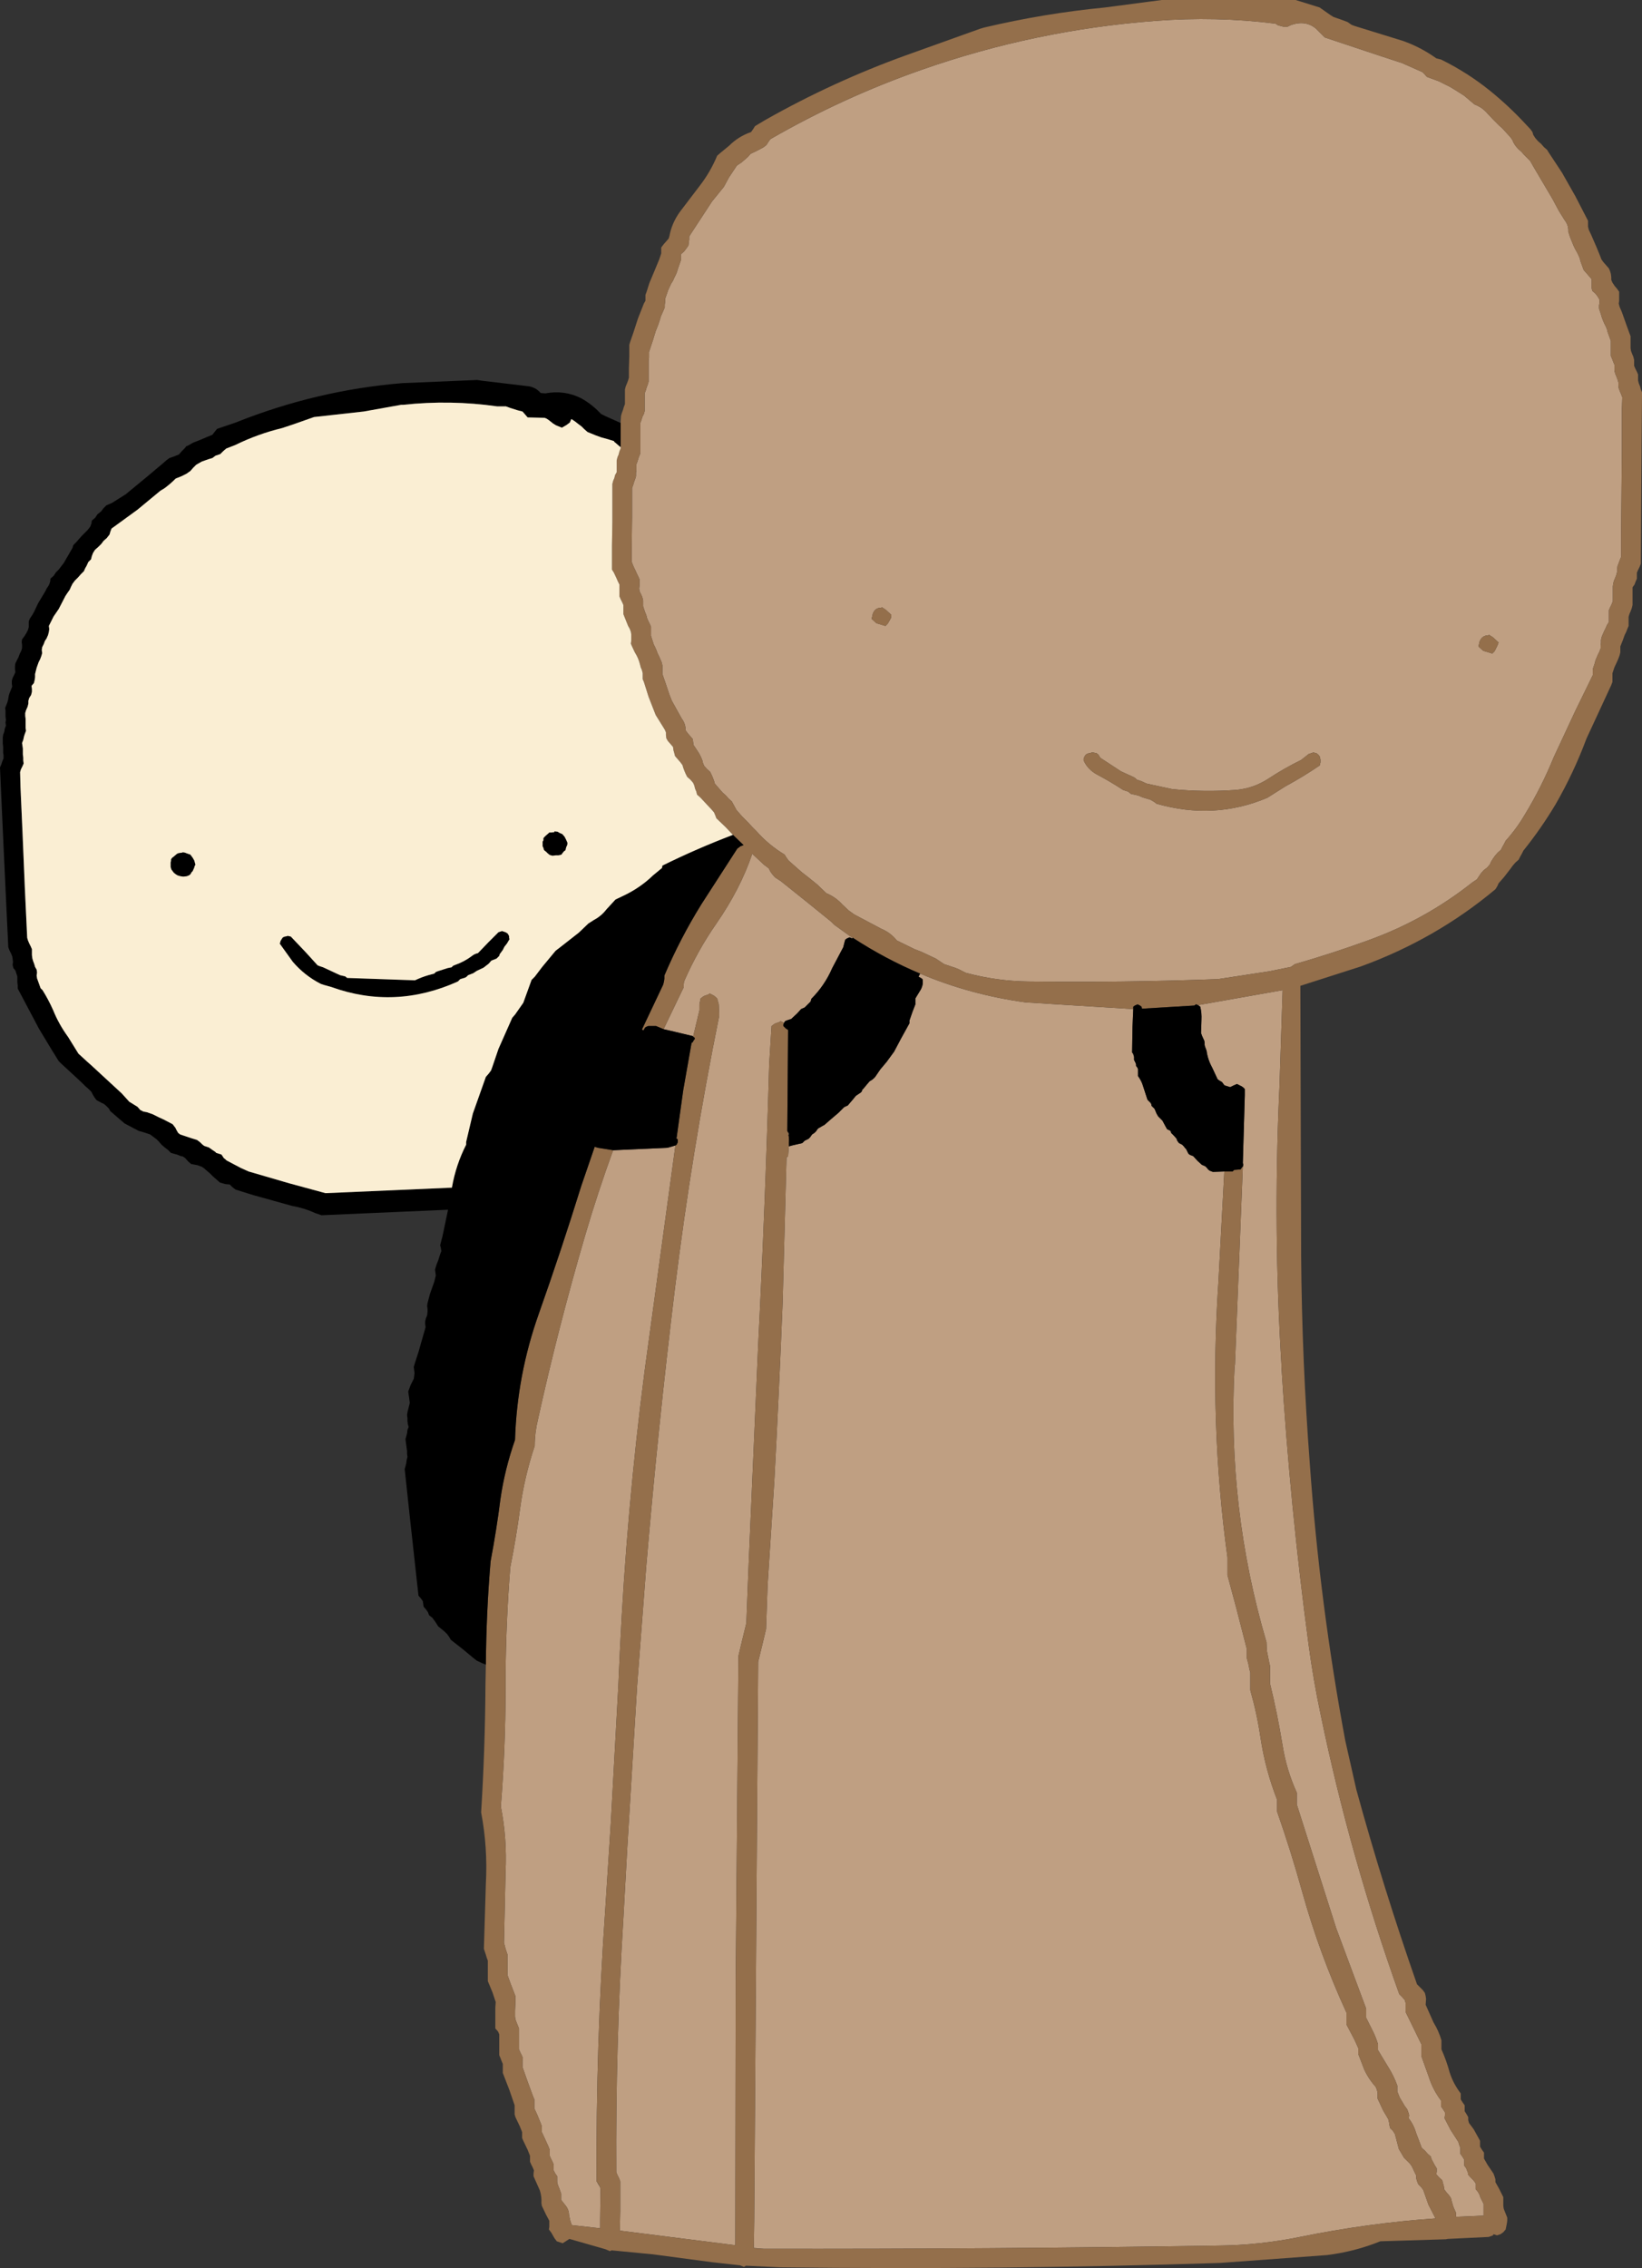 <?xml version="1.0" encoding="UTF-8" standalone="no"?>
<svg xmlns:xlink="http://www.w3.org/1999/xlink" height="287.7px" width="208.35px" xmlns="http://www.w3.org/2000/svg">
  <rect width="100%" height="100%" fill="#333333" stroke="none"/>
  <g transform="matrix(1.0, 0.0, 0.0, 1.0, 278.0, 70.7)">
    <path d="M-85.95 -52.6 L-85.7 -52.2 -85.35 -51.8 -84.95 -51.45 -84.6 -51.05 -83.85 -50.3 -83.45 -49.6 -81.0 -45.45 -80.2 -43.95 -79.45 -42.75 Q-78.95 -42.1 -79.0 -41.3 L-78.75 -40.55 -78.3 -39.45 -78.1 -39.05 -77.9 -38.7 -77.7 -38.3 -77.55 -37.95 -77.45 -37.55 -77.05 -36.45 -76.7 -36.05 -76.35 -35.65 -76.05 -35.3 -76.05 -34.95 -76.05 -34.55 -76.05 -34.2 -75.95 -33.8 -75.55 -33.45 -75.25 -33.05 -75.05 -32.7 -75.05 -32.3 -75.1 -31.95 -75.1 -31.55 -74.85 -30.8 -74.75 -30.45 -74.6 -30.05 -74.45 -29.7 -74.25 -29.3 -74.1 -28.95 -74.0 -28.55 -73.6 -27.45 -73.6 -27.05 -73.6 -26.7 -73.6 -26.3 -73.6 -25.95 -73.6 -25.55 -73.45 -25.2 -73.3 -24.8 -73.15 -24.45 -73.15 -24.05 -73.15 -23.7 -73.05 -23.3 -72.9 -22.95 -72.75 -22.55 -72.65 -22.2 -72.65 -21.8 -72.6 -21.45 -72.45 -21.05 -72.3 -20.7 -72.15 -20.3 -72.2 -18.8 -72.2 -13.95 -72.25 -8.3 -72.3 -2.7 -72.3 -0.05 -72.45 0.3 -72.6 0.7 -72.75 1.1 -72.8 1.45 -72.8 1.8 -72.9 2.2 -73.05 2.6 -73.2 2.95 -73.3 3.3 -73.35 3.7 -73.35 4.05 -73.35 4.45 -73.35 4.8 -73.35 5.2 -73.35 5.55 -73.5 5.95 -73.7 6.35 -73.85 6.7 -73.85 7.05 -73.85 7.45 -73.85 7.8 -73.85 8.2 -74.1 8.6 -74.25 8.95 -74.45 9.35 -74.6 9.7 -74.75 10.05 -74.85 10.45 -74.85 10.8 -74.9 11.2 -74.9 11.55 -75.05 11.95 -75.25 12.35 -75.4 12.7 -75.55 13.05 -75.65 13.45 -75.9 14.2 -75.9 14.55 -75.9 14.95 -78.1 19.45 -80.85 25.35 Q-82.4 29.15 -84.5 32.6 -85.55 34.4 -86.95 35.95 L-87.15 36.35 -87.35 36.7 -87.55 37.1 -87.95 37.45 -88.3 37.85 -88.55 38.2 -88.8 38.6 -88.95 38.95 -89.3 39.35 -89.75 39.7 -90.1 40.1 -90.3 40.4 -90.6 40.85 -91.2 41.25 Q-97.2 46.0 -104.45 48.6 -109.0 50.25 -113.7 51.6 L-114.2 51.95 -116.9 52.5 -123.45 53.5 Q-135.5 53.95 -147.55 53.8 -151.55 53.75 -155.45 52.7 L-155.95 52.45 Q-156.3 52.25 -156.7 52.1 L-158.2 51.6 -159.25 50.9 -161.05 50.05 -161.95 49.7 -164.2 48.6 Q-165.0 47.6 -166.2 47.1 L-169.6 45.3 -170.3 44.8 -171.1 44.05 Q-171.95 43.1 -173.15 42.6 L-174.3 41.5 -175.35 40.65 -176.25 39.95 -176.65 39.6 -177.95 38.45 -178.2 38.1 -178.45 37.7 Q-180.45 36.5 -182.0 34.75 L-182.5 34.25 -183.1 33.6 -183.85 32.85 -184.55 32.05 -185.15 30.95 -185.55 30.6 -185.9 30.2 -186.3 29.85 -186.65 29.45 -187.3 28.7 -187.4 28.35 -187.55 27.95 -187.7 27.6 -187.9 27.2 -188.3 26.85 -188.65 26.45 -188.8 26.1 -188.9 25.7 -189.05 25.35 -189.25 24.95 -189.5 24.55 -190.0 23.8 -190.05 23.45 -190.1 23.05 -190.4 22.7 -190.75 22.3 -191.0 21.95 Q-191.0 21.1 -191.5 20.45 L-192.75 18.2 -193.05 17.45 -193.3 16.7 -193.55 15.95 -193.95 14.8 -193.95 14.45 -193.95 14.05 -193.95 13.7 -194.05 13.3 -194.2 12.95 -194.35 12.6 -194.55 12.2 -194.7 11.8 -194.85 11.45 -195.05 11.05 -195.4 9.95 -195.4 9.55 -195.4 9.2 -195.4 8.8 -195.55 8.45 -195.75 8.05 -195.9 7.7 -196.0 7.3 -196.15 6.95 -196.4 6.2 -196.4 5.8 -196.4 5.45 -196.5 5.05 -196.65 4.7 -196.85 4.3 -196.9 3.95 -196.85 3.55 -196.85 3.2 -196.85 2.8 -197.0 2.45 -197.2 2.05 -197.35 1.7 -197.55 1.3 -197.7 0.95 -197.85 0.55 -197.85 -0.95 -197.8 -5.05 -197.8 -6.2 -197.8 -6.95 -197.8 -7.7 -197.8 -8.8 -197.65 -9.2 -197.55 -9.55 -197.4 -9.95 -197.3 -10.3 -197.3 -10.7 -197.25 -11.05 -197.25 -11.45 -197.25 -11.8 -197.1 -12.2 -197.0 -12.55 -196.85 -12.95 -196.8 -13.05 -196.75 -13.3 -196.75 -13.7 -196.75 -14.05 -196.75 -14.45 -196.75 -14.8 -196.75 -15.2 -196.75 -15.55 -196.75 -15.85 -196.75 -15.95 -196.75 -16.3 -196.75 -17.05 -196.6 -17.45 -196.5 -17.8 -196.3 -18.2 -196.2 -18.55 -196.2 -18.95 -196.2 -19.3 -196.2 -19.7 -196.2 -20.05 -196.2 -20.45 -196.2 -20.8 -196.05 -21.2 -195.95 -21.55 -195.8 -21.95 -195.7 -22.3 -195.7 -22.7 -195.7 -23.05 -195.7 -23.45 -195.7 -23.8 -195.7 -24.2 -195.7 -24.55 -195.7 -24.95 -195.65 -25.3 -195.65 -26.05 -195.15 -27.55 -194.8 -28.7 -194.5 -29.45 -194.25 -30.2 -194.15 -30.55 -193.65 -31.7 -193.65 -32.05 -193.6 -32.45 -193.6 -32.8 -193.2 -33.95 -192.85 -34.7 -192.6 -35.1 -192.45 -35.45 -192.25 -35.85 -192.1 -36.2 -192.0 -36.55 -191.6 -37.7 -191.6 -38.05 -191.6 -38.45 -191.2 -38.8 -190.9 -39.2 -190.65 -39.55 -190.6 -39.95 -190.55 -40.3 -190.55 -40.7 -190.3 -41.1 -187.65 -45.15 -186.15 -47.0 -185.5 -48.2 -184.5 -49.7 -183.9 -50.1 -183.5 -50.45 -183.1 -50.8 -182.75 -51.2 -182.0 -51.55 -181.15 -52.0 -180.75 -52.3 -180.5 -52.7 -180.25 -53.05 Q-171.05 -58.35 -161.05 -61.85 -146.65 -66.9 -131.4 -68.05 -123.7 -68.65 -116.15 -67.7 L-115.85 -67.5 -115.1 -67.3 -114.65 -67.3 -114.25 -67.5 Q-112.35 -68.2 -111.0 -67.05 L-110.65 -66.7 -110.25 -66.3 -109.9 -65.95 -103.15 -63.7 -100.1 -62.7 -97.5 -61.55 -97.25 -61.3 -96.95 -60.95 -95.45 -60.4 -93.95 -59.65 -92.9 -59.0 -92.2 -58.55 -90.9 -57.45 Q-89.95 -57.1 -89.3 -56.35 L-88.55 -55.55 -87.8 -54.8 -87.4 -54.45 -86.35 -53.3 -86.1 -52.95 -85.95 -52.6 M-193.8 59.85 L-191.4 54.85 -191.25 54.55 -191.25 54.2 -191.2 53.8 Q-189.5 49.9 -187.1 46.45 -184.05 42.05 -182.55 37.6 L-181.05 39.0 -180.45 39.45 -180.25 39.85 -180.0 40.2 -179.65 40.6 -178.95 41.05 -175.7 43.65 -172.55 46.2 -172.15 46.6 -170.0 48.15 -169.8 48.25 -169.9 48.35 -169.95 48.3 -170.2 48.2 -170.55 48.35 -170.75 48.5 -170.85 48.85 -170.95 49.25 -171.0 49.45 -172.4 52.1 Q-173.35 54.3 -175.05 56.0 L-175.1 56.2 -175.15 56.35 -175.55 56.75 -175.9 57.1 -176.25 57.25 -176.35 57.3 -176.85 57.85 -177.6 58.55 -178.2 58.75 -178.4 58.85 -178.5 59.05 -179.0 58.8 -179.0 58.9 -179.7 59.15 -180.1 59.45 -180.4 64.3 Q-180.9 82.15 -181.8 99.95 L-183.0 127.55 -183.3 135.2 -183.85 137.45 -184.3 139.35 -184.35 145.35 -184.65 181.0 -184.7 214.1 -199.35 212.25 -199.3 209.75 -199.3 206.0 -199.45 205.6 -199.65 205.2 -199.8 204.85 Q-199.9 188.65 -198.9 172.6 L-198.4 163.6 -197.15 143.05 -196.0 128.0 Q-194.5 110.25 -192.35 92.65 -190.2 75.25 -186.75 58.2 L-186.75 57.8 -186.8 56.7 -187.0 55.95 -187.4 55.6 -188.0 55.3 -188.0 55.4 -188.7 55.65 -189.1 55.95 -189.25 56.7 -189.25 57.05 -189.25 57.45 -190.05 60.8 Q-190.1 60.7 -190.2 60.7 L-192.5 60.15 -193.8 59.85 M-161.25 52.8 Q-154.85 55.5 -147.85 56.45 L-134.2 57.3 -134.3 59.6 -134.35 62.8 -134.2 63.0 -134.15 63.2 -134.1 63.35 -134.1 63.55 -134.1 63.75 -133.9 64.15 -133.85 64.3 -133.85 64.5 -133.7 64.7 -133.6 64.9 -133.6 65.05 -133.6 65.45 -133.6 65.6 -133.6 65.8 Q-133.15 66.4 -132.95 67.1 L-132.4 68.8 -132.2 69.0 -132.0 69.2 -131.9 69.4 -131.9 69.55 -131.7 69.75 -131.5 69.95 -131.25 70.55 -131.05 70.9 -130.9 71.05 -130.7 71.25 -130.5 71.45 -130.1 72.2 -129.9 72.55 -129.55 72.7 -129.45 72.8 -129.4 73.0 -129.05 73.35 -128.7 73.75 -128.65 73.95 -128.55 74.1 -128.4 74.3 -128.0 74.5 -127.8 74.7 -127.65 74.9 -127.5 75.05 -127.3 75.45 -127.2 75.65 -127.0 75.8 -126.6 75.95 -126.55 76.0 -126.05 76.55 -125.5 77.05 -125.05 77.25 -124.85 77.45 -124.7 77.65 -124.5 77.8 -124.1 77.95 -122.65 77.9 -123.4 91.95 Q-124.6 109.7 -122.25 126.85 L-122.25 127.2 -122.25 128.35 -122.25 129.1 -121.15 133.2 -119.8 138.45 -119.8 138.85 -119.8 139.2 -119.8 139.6 -119.6 140.35 -119.45 141.1 -119.35 141.45 -119.35 141.85 -119.35 142.95 -119.35 143.7 Q-118.5 146.7 -118.05 149.75 -117.45 153.75 -115.95 157.6 L-115.95 158.35 -115.95 158.7 -115.95 159.1 Q-114.2 164.1 -112.8 169.15 -110.6 177.1 -107.15 184.6 L-107.15 185.35 -107.15 185.75 -107.15 186.1 -106.15 188.0 -105.65 189.1 -105.65 189.5 -105.65 189.85 -104.9 191.8 Q-104.35 193.0 -103.45 194.0 L-103.3 194.35 -103.2 194.75 -103.2 195.1 -103.2 195.5 -102.5 197.0 -101.85 198.1 -101.75 198.5 -101.7 198.85 -101.6 199.25 -101.25 199.6 -101.0 200.0 -100.5 201.9 -99.85 203.0 -99.5 203.35 -99.1 203.75 -98.85 204.1 -98.5 204.85 -98.3 205.25 -98.3 205.6 -98.2 205.95 -98.05 206.35 -97.65 206.75 -97.4 207.1 -96.75 208.95 -95.85 210.7 Q-104.45 211.3 -113.05 213.05 -118.2 214.1 -123.45 214.15 -152.3 214.6 -181.1 214.55 L-182.35 214.45 -182.3 211.0 -182.05 175.35 -181.8 140.1 -181.25 137.85 -180.8 135.95 -180.6 130.35 -179.75 117.2 Q-179.15 105.95 -178.7 94.7 L-178.2 76.15 -178.15 76.1 -178.0 75.95 -177.9 74.7 -177.85 74.7 -177.5 74.6 -176.2 74.3 -176.1 74.2 -175.9 74.0 -175.6 73.85 -175.4 73.75 -175.2 73.55 -175.1 73.4 -174.95 73.2 -174.65 73.0 -174.45 72.8 -174.35 72.65 -174.2 72.45 -173.6 72.1 -173.4 72.0 -172.6 71.3 -171.6 70.45 -170.9 69.75 -170.6 69.6 -170.45 69.55 -169.85 68.85 -169.4 68.3 -168.8 67.9 -168.65 67.75 -168.6 67.55 -168.45 67.4 -167.95 66.8 -167.65 66.45 Q-167.25 66.25 -166.95 65.9 L-166.3 64.95 -165.5 64.0 -164.55 62.7 -163.65 61.0 -162.6 59.1 -162.6 58.95 -162.6 58.75 -162.2 57.6 -161.85 56.7 -161.85 56.3 -161.85 56.1 -161.85 55.95 -161.15 54.8 Q-160.8 54.1 -160.95 53.5 L-161.15 53.35 -161.45 53.2 -161.25 52.8 M-126.0 56.8 L-115.25 54.9 -115.65 67.1 -115.7 68.2 Q-116.45 85.4 -115.4 102.4 L-115.4 102.7 Q-114.3 120.45 -111.95 137.95 -111.35 142.45 -110.4 146.9 -106.7 164.8 -100.45 182.25 L-100.1 182.6 -99.75 183.0 -99.65 183.35 -99.65 183.75 -99.65 184.1 -99.65 184.5 -98.55 186.75 -97.65 188.6 -97.65 189.35 -97.65 189.75 -97.65 190.1 -96.7 192.75 Q-96.2 194.35 -95.15 195.75 L-95.15 196.1 -95.15 196.5 -94.9 196.85 -94.65 197.25 -94.65 197.6 -94.7 198.0 -93.95 199.45 -92.95 201.0 -92.85 201.35 -92.7 201.75 -92.7 202.1 -92.7 202.5 -92.45 202.85 -92.2 203.25 -92.2 203.6 -92.2 204.0 -91.95 204.35 -91.8 204.75 Q-91.7 204.9 -91.75 205.1 L-91.4 205.5 -91.05 205.85 -90.75 206.25 -90.75 206.6 -90.75 207.0 Q-90.3 207.45 -90.15 208.05 L-89.75 208.85 -89.75 209.6 -89.75 210.0 -89.75 210.35 -93.25 210.5 -93.25 210.0 -93.6 209.2 -93.8 208.5 -93.9 208.1 -94.15 207.75 -94.5 207.35 -94.75 207.0 -94.8 206.6 -94.9 206.25 -95.0 205.85 -95.4 205.5 -95.75 205.1 -95.7 204.75 -95.7 204.35 -95.95 203.95 -96.35 203.2 -96.45 202.85 -96.85 202.5 -97.2 202.1 -97.6 201.75 -98.3 199.9 Q-98.6 198.85 -99.25 198.0 L-99.2 197.6 -99.3 197.25 -99.45 196.85 -99.75 196.45 -100.4 195.35 -100.7 194.6 -100.7 194.25 -100.7 193.85 Q-101.15 192.6 -101.85 191.5 L-103.15 189.35 -103.15 189.0 -103.15 188.6 Q-103.45 187.6 -103.9 186.75 L-104.65 185.25 -104.65 184.85 -104.65 184.5 -104.65 184.1 -108.45 173.9 -113.45 158.2 -113.45 157.45 -113.45 157.1 -113.45 156.7 Q-114.75 153.85 -115.25 150.75 -115.9 146.75 -116.85 142.85 L-116.85 142.45 -116.85 141.35 -116.85 140.6 -116.95 140.2 -117.25 138.7 -117.3 137.6 Q-122.3 120.65 -121.35 102.7 L-121.3 102.4 -120.3 77.3 -120.25 77.1 -120.25 76.95 -120.3 76.85 -120.05 68.2 -120.05 67.45 Q-120.2 67.25 -120.45 67.1 L-121.05 66.8 -121.5 67.0 -121.9 67.2 -122.55 67.0 -122.65 66.95 -122.8 66.75 -122.95 66.55 -123.3 66.35 -123.5 66.2 -124.2 64.7 Q-124.75 63.7 -124.9 62.6 L-124.95 62.45 -125.1 62.05 -125.15 61.85 -125.15 61.7 -125.15 61.5 -125.2 61.3 -125.45 60.75 -125.6 60.35 -125.55 58.7 Q-125.5 57.8 -125.7 57.0 L-125.9 56.85 -126.0 56.8 M-177.95 73.25 L-178.0 72.95 -177.95 72.95 -177.95 73.0 -177.9 73.2 -177.95 73.25 M-192.15 73.65 L-192.15 73.7 -192.3 73.6 -192.15 73.65 M-192.3 74.6 L-196.2 103.15 Q-198.5 120.9 -199.35 138.85 L-199.55 143.3 -200.5 160.6 -201.2 171.5 Q-202.4 188.65 -202.3 206.0 L-201.85 206.75 -201.8 207.1 -201.85 210.85 -201.85 211.95 -205.45 211.55 -205.65 210.95 -205.8 210.25 Q-205.8 209.6 -206.25 209.05 L-206.8 208.35 -206.8 208.0 -206.8 207.6 -206.8 207.55 -207.05 206.85 -207.2 206.5 -207.3 206.1 -207.3 205.75 -207.3 205.35 -207.55 205.0 -207.75 204.6 -207.75 204.25 -207.75 203.85 -207.9 203.5 -208.1 203.1 -208.25 202.75 -208.25 202.35 -208.25 202.0 -208.4 201.6 -208.9 200.5 -209.25 199.75 -209.25 199.35 -209.25 199.0 -209.4 198.6 -209.85 197.5 -210.2 196.75 -210.2 196.35 -210.2 196.0 -210.2 195.6 -210.35 195.25 -211.05 193.35 -211.7 191.5 -211.7 191.1 -211.7 190.75 -211.65 190.35 -211.8 190.0 -212.0 189.6 -212.15 189.25 -212.15 188.5 -212.15 187.35 -212.15 186.6 -212.45 185.85 -212.6 185.45 -212.65 185.1 -212.65 184.35 -212.6 183.25 -212.6 182.5 -213.2 180.95 -213.6 179.85 -213.6 179.1 -213.6 178.0 -213.6 177.25 -213.85 176.5 -213.95 176.1 -214.05 175.75 -213.85 166.75 Q-213.65 162.5 -214.45 158.45 -213.85 151.0 -213.85 143.45 L-213.85 141.9 Q-213.8 134.95 -213.25 128.1 -212.5 124.35 -212.0 120.6 -211.45 116.6 -210.15 112.7 -210.15 111.05 -209.75 109.4 -207.2 97.8 -203.75 86.0 -202.15 80.55 -200.2 75.2 L-200.1 75.2 -193.4 74.9 -193.15 74.85 -192.3 74.6 M-166.15 6.3 L-166.15 6.4 Q-166.95 6.35 -167.25 7.15 L-167.4 7.8 -166.8 8.35 -165.65 8.7 -165.35 8.4 -164.95 7.7 -164.9 7.3 -165.6 6.65 -166.15 6.3 M-111.65 24.85 L-111.95 24.95 -112.9 25.7 Q-115.05 26.75 -117.1 28.1 -118.95 29.3 -121.15 29.5 -125.2 29.8 -129.25 29.4 L-132.5 28.7 -133.15 28.4 -133.75 28.2 -133.9 28.05 -134.1 27.9 -135.75 27.15 -138.35 25.45 -138.5 25.25 -138.6 25.05 -138.85 24.85 -139.3 24.75 -139.55 24.75 -139.55 24.8 -139.85 24.85 -140.0 24.9 -140.2 25.0 -140.35 25.2 -140.45 25.4 -140.5 25.55 -140.5 25.75 Q-140.0 26.9 -138.8 27.55 -137.1 28.45 -135.5 29.5 L-135.05 29.65 -134.85 29.7 -134.75 29.8 -134.5 30.0 -134.05 30.1 -133.6 30.2 -133.0 30.45 -132.0 30.75 -131.75 30.9 -131.5 31.05 -131.25 31.25 Q-123.95 33.35 -117.2 30.5 L-114.9 29.05 Q-112.6 27.8 -110.55 26.4 L-110.5 26.2 -110.45 26.0 -110.45 25.8 -110.45 25.65 -110.5 25.45 -110.55 25.25 -110.7 25.05 -110.95 24.85 -111.35 24.75 -111.65 24.85 M-88.55 10.15 L-89.1 9.8 -89.1 9.9 Q-89.9 9.85 -90.25 10.65 L-90.4 11.3 -89.8 11.85 -88.65 12.2 -88.35 11.9 -88.0 11.2 -87.85 10.8 -88.55 10.15 M-190.25 61.6 L-190.3 61.6 -190.25 61.6" fill="#bf9f82" fill-rule="evenodd" stroke="none"/>
    <path d="M-85.95 -52.6 L-86.1 -52.95 -86.35 -53.3 -87.4 -54.45 -87.8 -54.8 -88.55 -55.55 -89.3 -56.35 Q-89.95 -57.1 -90.9 -57.45 L-92.2 -58.55 -92.9 -59.0 -93.95 -59.65 -95.45 -60.4 -96.95 -60.95 -97.25 -61.3 -97.5 -61.55 -100.1 -62.7 -103.15 -63.7 -109.9 -65.95 -110.25 -66.3 -110.65 -66.7 -111.0 -67.05 Q-112.35 -68.2 -114.25 -67.5 L-114.65 -67.3 -115.1 -67.3 -115.85 -67.5 -116.15 -67.7 Q-123.7 -68.65 -131.4 -68.05 -146.65 -66.9 -161.05 -61.85 -171.05 -58.35 -180.25 -53.05 L-180.5 -52.7 -180.75 -52.3 -181.15 -52.0 -182.0 -51.55 -182.75 -51.2 -183.1 -50.8 -183.5 -50.45 -183.9 -50.1 -184.5 -49.7 -185.5 -48.2 -186.15 -47.0 -187.65 -45.15 -190.3 -41.1 -190.55 -40.7 -190.55 -40.3 -190.6 -39.95 -190.65 -39.55 -190.9 -39.2 -191.2 -38.8 -191.6 -38.45 -191.6 -38.05 -191.6 -37.7 -192.0 -36.55 -192.1 -36.2 -192.25 -35.85 -192.45 -35.45 -192.6 -35.1 -192.85 -34.7 -193.2 -33.95 -193.6 -32.8 -193.6 -32.45 -193.65 -32.05 -193.65 -31.7 -194.15 -30.55 -194.25 -30.2 -194.5 -29.45 -194.8 -28.7 -195.15 -27.55 -195.65 -26.05 -195.65 -25.3 -195.7 -24.95 -195.7 -24.55 -195.7 -24.2 -195.7 -23.8 -195.7 -23.45 -195.7 -23.05 -195.7 -22.7 -195.7 -22.3 -195.8 -21.95 -195.95 -21.55 -196.05 -21.2 -196.2 -20.8 -196.2 -20.45 -196.2 -20.05 -196.2 -19.7 -196.2 -19.3 -196.2 -18.95 -196.2 -18.55 -196.3 -18.2 -196.5 -17.8 -196.6 -17.45 -196.75 -17.05 -196.75 -16.3 -196.75 -15.95 -196.75 -15.85 -196.75 -15.55 -196.75 -15.2 -196.75 -14.8 -196.75 -14.45 -196.75 -14.05 -196.75 -13.7 -196.75 -13.3 -196.8 -13.05 -196.85 -12.95 -197.0 -12.55 -197.1 -12.2 -197.25 -11.8 -197.25 -11.45 -197.25 -11.05 -197.3 -10.7 -197.3 -10.3 -197.4 -9.95 -197.55 -9.55 -197.65 -9.2 -197.8 -8.8 -197.8 -7.7 -197.8 -6.95 -197.8 -6.2 -197.8 -5.05 -197.85 -0.95 -197.85 0.55 -197.7 0.95 -197.55 1.3 -197.35 1.7 -197.2 2.05 -197.0 2.45 -196.85 2.8 -196.85 3.2 -196.85 3.55 -196.9 3.95 -196.85 4.3 -196.65 4.7 -196.5 5.05 -196.4 5.45 -196.4 5.8 -196.4 6.2 -196.15 6.95 -196.0 7.3 -195.9 7.7 -195.75 8.05 -195.55 8.45 -195.4 8.8 -195.4 9.2 -195.4 9.55 -195.4 9.95 -195.05 11.05 -194.85 11.45 -194.7 11.8 -194.55 12.2 -194.35 12.6 -194.2 12.95 -194.05 13.3 -193.95 13.7 -193.95 14.05 -193.95 14.45 -193.95 14.8 -193.55 15.95 -193.3 16.7 -193.05 17.45 -192.75 18.2 -191.5 20.45 Q-191.0 21.1 -191.0 21.95 L-190.75 22.3 -190.4 22.7 -190.1 23.05 -190.05 23.45 -190.0 23.8 -189.5 24.55 -189.25 24.95 -189.05 25.35 -188.9 25.7 -188.8 26.1 -188.65 26.45 -188.3 26.85 -187.9 27.2 -187.7 27.6 -187.55 27.95 -187.4 28.35 -187.3 28.7 -186.65 29.45 -186.3 29.85 -185.9 30.2 -185.55 30.6 -185.15 30.95 -184.55 32.05 -183.85 32.85 -183.1 33.6 -182.5 34.25 -182.0 34.75 Q-180.45 36.5 -178.45 37.7 L-178.2 38.1 -177.95 38.45 -176.65 39.6 -176.25 39.95 -175.35 40.65 -174.3 41.5 -173.15 42.6 Q-171.95 43.1 -171.1 44.05 L-170.3 44.8 -169.6 45.3 -166.2 47.1 Q-165.0 47.6 -164.2 48.6 L-161.95 49.7 -161.05 50.05 -159.25 50.9 -158.2 51.6 -156.7 52.1 Q-156.3 52.25 -155.95 52.45 L-155.45 52.7 Q-151.55 53.75 -147.55 53.8 -135.5 53.95 -123.45 53.5 L-116.9 52.5 -114.2 51.95 -113.7 51.6 Q-109.0 50.25 -104.45 48.6 -97.2 46.0 -91.2 41.25 L-90.6 40.85 -90.3 40.4 -90.1 40.1 -89.75 39.7 -89.3 39.35 -88.95 38.95 -88.8 38.6 -88.55 38.2 -88.3 37.85 -87.95 37.45 -87.55 37.1 -87.35 36.7 -87.15 36.35 -86.95 35.95 Q-85.55 34.4 -84.5 32.6 -82.4 29.15 -80.85 25.35 L-78.1 19.45 -75.9 14.95 -75.9 14.55 -75.9 14.2 -75.65 13.45 -75.55 13.05 -75.4 12.7 -75.25 12.35 -75.05 11.95 -74.9 11.55 -74.9 11.2 -74.85 10.8 -74.85 10.45 -74.75 10.05 -74.6 9.7 -74.45 9.35 -74.25 8.95 -74.1 8.6 -73.85 8.2 -73.85 7.8 -73.85 7.45 -73.85 7.05 -73.85 6.7 -73.7 6.35 -73.5 5.95 -73.35 5.55 -73.35 5.2 -73.35 4.8 -73.35 4.45 -73.35 4.05 -73.35 3.7 -73.3 3.3 -73.2 2.95 -73.05 2.6 -72.9 2.2 -72.8 1.8 -72.8 1.45 -72.75 1.1 -72.6 0.7 -72.45 0.3 -72.3 -0.05 -72.3 -2.7 -72.25 -8.3 -72.2 -13.95 -72.2 -18.8 -72.15 -20.3 -72.3 -20.7 -72.45 -21.05 -72.6 -21.45 -72.65 -21.8 -72.65 -22.2 -72.75 -22.55 -72.9 -22.95 -73.05 -23.3 -73.15 -23.7 -73.15 -24.05 -73.15 -24.45 -73.3 -24.8 -73.45 -25.2 -73.6 -25.55 -73.6 -25.95 -73.6 -26.3 -73.6 -26.7 -73.6 -27.05 -73.6 -27.45 -74.0 -28.55 -74.1 -28.95 -74.25 -29.3 -74.45 -29.7 -74.6 -30.05 -74.75 -30.45 -74.85 -30.8 -75.1 -31.55 -75.1 -31.95 -75.05 -32.3 -75.05 -32.7 -75.25 -33.05 -75.55 -33.45 -75.95 -33.8 -76.05 -34.2 -76.05 -34.55 -76.05 -34.95 -76.05 -35.3 -76.35 -35.65 -76.7 -36.05 -77.05 -36.45 -77.45 -37.55 -77.55 -37.95 -77.7 -38.3 -77.9 -38.7 -78.1 -39.05 -78.3 -39.45 -78.75 -40.55 -79.0 -41.3 Q-78.95 -42.1 -79.45 -42.75 L-80.2 -43.95 -81.0 -45.45 -83.45 -49.6 -83.85 -50.3 -84.6 -51.05 -84.95 -51.45 -85.35 -51.8 -85.7 -52.2 -85.95 -52.6 M-199.25 -17.05 L-199.25 -17.2 -199.2 -17.95 -199.1 -18.3 -198.95 -18.7 -198.85 -19.05 -198.7 -19.45 -198.7 -19.8 -198.7 -20.2 -198.7 -20.55 -198.7 -20.95 -198.7 -21.3 -198.6 -21.7 -198.45 -22.05 -198.3 -22.45 -198.2 -22.8 -198.2 -23.2 -198.2 -23.55 -198.2 -23.95 -198.15 -25.45 -198.15 -26.2 -198.15 -26.95 -198.05 -27.3 -197.65 -28.45 -197.05 -30.3 -196.3 -32.2 -196.1 -32.55 -196.1 -32.95 -196.1 -33.3 -195.95 -33.7 -195.6 -34.8 -194.95 -36.35 -194.35 -37.8 -194.1 -38.55 -194.1 -38.95 -194.1 -39.3 -193.8 -39.7 -193.45 -40.1 -193.15 -40.45 -193.05 -40.8 Q-192.75 -42.4 -191.75 -43.8 L-189.2 -47.15 Q-187.85 -48.9 -187.0 -50.95 L-186.6 -51.3 -185.5 -52.2 Q-184.3 -53.4 -182.7 -53.95 L-182.45 -54.3 -182.2 -54.7 -180.95 -55.45 Q-172.3 -60.35 -163.0 -63.7 L-153.65 -67.05 -153.15 -67.2 Q-145.55 -69.0 -137.8 -69.75 L-130.6 -70.7 -113.6 -70.7 -112.95 -70.5 -110.55 -69.75 -109.2 -68.8 -108.8 -68.55 -107.65 -68.15 -107.0 -67.9 -106.5 -67.55 -106.1 -67.4 -99.95 -65.5 Q-97.7 -64.7 -95.75 -63.3 L-95.15 -63.15 Q-91.8 -61.5 -88.95 -59.2 -86.6 -57.3 -84.55 -55.1 L-83.8 -54.3 -83.55 -53.95 -83.45 -53.6 -83.2 -53.2 -82.85 -52.8 -82.45 -52.45 -82.1 -52.05 -81.7 -51.7 -81.45 -51.3 -79.8 -48.8 -78.1 -45.8 -76.5 -42.7 -76.5 -42.3 -76.5 -41.95 -76.4 -41.55 -76.05 -40.8 -75.4 -39.3 -74.95 -38.2 -74.8 -37.8 -74.55 -37.45 -74.2 -37.05 -73.85 -36.65 -73.7 -36.3 -73.6 -35.95 -73.55 -35.55 -73.55 -35.2 -73.4 -34.85 -73.1 -34.4 -72.8 -34.05 -72.55 -33.7 -72.55 -33.3 -72.55 -32.95 -72.55 -32.55 -72.6 -32.2 -72.5 -31.8 -72.2 -31.1 -71.65 -29.55 -71.25 -28.45 -71.1 -28.05 -71.1 -27.7 -71.1 -27.3 -71.1 -26.95 -71.1 -26.55 -71.05 -26.2 -70.9 -25.8 -70.75 -25.45 -70.65 -25.05 -70.65 -24.7 -70.65 -24.3 -70.5 -23.95 -70.3 -23.55 -70.15 -23.2 -70.15 -22.8 -70.15 -22.45 -70.05 -22.05 -69.9 -21.7 -69.8 -21.3 -69.65 -20.95 -69.65 -20.55 -69.7 -14.55 -69.75 -7.45 -69.8 0.8 -69.95 1.2 -70.15 1.6 -70.3 1.95 -70.3 2.3 -70.3 2.7 -70.45 3.05 -70.6 3.45 -70.85 3.8 -70.85 4.2 -70.85 4.55 -70.85 4.95 -70.85 5.7 -70.85 6.05 -70.95 6.45 -71.1 6.85 -71.25 7.2 -71.35 7.55 -71.35 7.95 -71.35 8.3 -71.35 8.7 -71.5 9.05 -71.65 9.45 -71.85 9.85 -72.1 10.55 -72.4 11.3 -72.4 11.7 -72.4 12.05 -72.5 12.45 -72.65 12.85 -72.8 13.2 -73.15 13.95 -73.4 14.7 -73.4 15.05 -73.4 15.45 -73.4 15.8 -73.55 16.2 -76.7 23.0 Q-78.3 27.3 -80.6 31.3 -82.45 34.4 -84.7 37.2 L-84.9 37.6 -85.1 37.95 -85.3 38.35 -85.7 38.7 -86.05 39.1 -86.3 39.45 -87.15 40.55 -87.85 41.35 -88.0 41.7 -88.25 42.1 Q-95.85 48.45 -105.35 51.9 L-113.0 54.35 -112.9 88.7 Q-112.8 101.9 -111.8 115.0 -110.55 132.7 -107.3 150.1 L-105.9 156.3 Q-102.5 168.7 -98.2 181.0 L-97.85 181.35 -97.45 181.75 -97.2 182.1 -97.1 182.5 -97.05 182.85 -97.1 183.6 -96.1 185.85 Q-95.45 186.9 -95.1 188.1 L-95.1 188.5 -95.1 188.85 -95.1 189.25 Q-94.45 190.7 -94.05 192.2 -93.6 193.6 -92.65 194.85 L-92.65 195.25 -92.65 195.6 -92.4 196.0 -92.15 196.35 -92.15 196.75 -92.15 197.1 -91.9 197.5 -91.7 197.85 -91.7 198.25 -91.6 198.6 -91.0 199.4 -90.2 200.85 -90.2 201.25 -90.2 201.6 -89.95 202.0 -89.7 202.35 -89.7 202.75 -89.7 203.1 -89.25 203.9 -88.5 205.0 -88.35 205.4 -88.25 205.75 -88.25 206.1 -87.8 206.9 -87.25 208.0 -87.25 208.35 -87.25 208.75 -87.25 209.1 -87.2 209.45 -87.05 209.85 -86.75 210.6 -86.75 211.0 -86.8 211.35 -86.95 212.1 -87.25 212.45 -87.6 212.7 -88.05 212.85 -88.5 212.7 -88.55 212.85 -89.1 213.05 -94.3 213.3 -94.55 213.35 -94.65 213.35 -102.85 213.6 Q-106.05 214.9 -109.6 215.35 L-123.2 216.35 Q-151.15 217.25 -179.1 216.9 L-183.35 216.7 -183.6 216.85 -184.1 216.65 -187.7 216.25 -195.2 215.25 -196.25 215.15 -200.4 214.75 -200.6 214.85 -201.2 214.6 -205.75 213.3 -206.6 213.85 -207.35 213.6 -207.65 213.2 -208.05 212.5 -208.35 212.1 -208.3 211.75 -208.3 211.35 -208.3 211.0 -208.7 210.25 -209.25 209.1 -209.3 208.75 Q-209.25 207.95 -209.5 207.15 L-210.3 205.35 -210.3 205.0 -210.25 204.6 -210.4 204.25 -210.6 203.85 -210.75 203.5 -210.75 203.1 -210.75 202.75 -211.05 202.0 -211.6 200.85 -211.75 200.5 -211.75 200.1 -211.75 199.75 -212.05 199.0 -212.6 197.85 -212.7 197.5 -212.7 197.1 -212.7 196.75 -212.7 196.35 -213.35 194.45 -214.2 192.25 -214.2 191.85 -214.2 191.5 -214.2 191.1 -214.35 190.75 -214.5 190.35 -214.65 190.0 -214.65 189.25 -214.65 188.1 -214.65 187.35 -214.8 187.0 -215.15 186.6 -215.15 185.5 -215.15 184.0 -215.1 183.25 -215.5 182.05 -216.1 180.6 -216.1 179.85 -216.1 178.75 -216.1 178.0 -216.25 177.6 -216.35 177.25 -216.6 176.5 -216.35 168.25 Q-216.1 163.65 -216.95 159.2 -216.45 151.2 -216.4 143.1 L-216.35 140.45 Q-216.3 133.85 -215.75 127.35 -215.0 123.4 -214.5 119.45 -213.95 115.65 -212.65 111.95 -212.4 103.75 -209.65 96.0 -206.8 87.95 -204.25 79.75 L-202.55 74.8 -202.55 74.75 -202.45 74.8 -202.1 74.9 -200.2 75.2 Q-202.15 80.55 -203.75 86.0 -207.2 97.8 -209.75 109.4 -210.15 111.05 -210.15 112.7 -211.45 116.6 -212.0 120.6 -212.5 124.35 -213.25 128.1 -213.8 134.95 -213.85 141.9 L-213.85 143.45 Q-213.85 151.0 -214.45 158.45 -213.65 162.5 -213.85 166.75 L-214.05 175.75 -213.95 176.1 -213.85 176.5 -213.6 177.25 -213.6 178.0 -213.6 179.1 -213.6 179.85 -213.2 180.95 -212.6 182.5 -212.6 183.25 -212.65 184.35 -212.65 185.1 -212.6 185.45 -212.45 185.85 -212.15 186.6 -212.15 187.35 -212.15 188.5 -212.15 189.25 -212.0 189.6 -211.8 190.0 -211.65 190.35 -211.7 190.75 -211.7 191.1 -211.7 191.5 -211.05 193.35 -210.35 195.25 -210.2 195.6 -210.2 196.0 -210.2 196.35 -210.2 196.75 -209.85 197.5 -209.4 198.6 -209.25 199.0 -209.25 199.35 -209.25 199.75 -208.9 200.5 -208.4 201.6 -208.25 202.0 -208.25 202.35 -208.25 202.75 -208.1 203.1 -207.9 203.5 -207.75 203.85 -207.75 204.25 -207.75 204.6 -207.55 205.0 -207.3 205.35 -207.3 205.75 -207.3 206.1 -207.2 206.5 -207.05 206.85 -206.8 207.55 -206.8 207.6 -206.8 208.0 -206.8 208.35 -206.25 209.05 Q-205.8 209.6 -205.8 210.25 L-205.65 210.95 -205.45 211.55 -201.85 211.95 -201.85 210.85 -201.8 207.1 -201.85 206.75 -202.05 206.35 -202.3 206.0 Q-202.4 188.65 -201.2 171.5 L-200.5 160.6 -199.55 143.3 -199.35 138.85 Q-198.5 120.9 -196.2 103.15 L-192.3 74.6 -192.15 74.5 -192.05 74.3 -192.0 74.2 -192.0 74.15 -192.0 73.85 -192.1 73.75 -192.15 73.7 -192.15 73.65 -191.3 67.55 -190.25 61.6 -190.1 61.5 -190.0 61.3 -189.85 61.1 -189.85 60.95 -190.05 60.8 -189.25 57.45 -189.25 57.05 -189.25 56.7 -189.1 55.95 -188.7 55.65 -188.0 55.4 -188.0 55.3 -187.4 55.6 -187.0 55.95 -186.8 56.7 -186.75 57.8 -186.75 58.2 Q-190.2 75.25 -192.35 92.65 -194.5 110.25 -196.0 128.0 L-197.15 143.05 -198.4 163.6 -198.9 172.6 Q-199.9 188.65 -199.8 204.85 L-199.65 205.2 -199.45 205.6 -199.3 206.0 -199.3 209.75 -199.35 212.25 -184.7 214.1 -184.65 181.0 -184.35 145.35 -184.3 139.35 -183.85 137.45 -183.3 135.2 -183.0 127.55 -181.8 99.95 Q-180.9 82.15 -180.4 64.3 L-180.1 59.45 -179.7 59.15 -179.0 58.9 -179.0 58.8 -178.5 59.05 -178.55 59.1 -178.6 59.25 -178.6 59.45 -178.3 59.75 -178.0 59.95 -178.1 72.75 -178.0 72.95 -177.95 73.25 Q-177.85 73.7 -177.9 74.25 L-177.9 74.7 -178.0 75.95 -178.15 76.1 -178.2 76.15 -178.7 94.7 Q-179.15 105.95 -179.75 117.2 L-180.6 130.35 -180.8 135.95 -181.25 137.85 -181.8 140.1 -182.05 175.35 -182.3 211.0 -182.35 214.45 -182.1 214.5 -181.1 214.55 Q-152.3 214.6 -123.45 214.15 -118.2 214.1 -113.05 213.05 -104.45 211.3 -95.85 210.7 L-96.75 208.95 -97.4 207.1 -97.65 206.75 -98.05 206.35 -98.2 205.95 -98.3 205.6 -98.3 205.25 -98.5 204.85 -98.85 204.1 -99.1 203.75 -99.5 203.35 -99.85 203.0 -100.5 201.9 -101.0 200.0 -101.25 199.6 -101.6 199.25 -101.7 198.85 -101.75 198.5 -101.85 198.1 -102.5 197.0 -103.2 195.5 -103.2 195.1 -103.2 194.75 -103.3 194.35 -103.45 194.0 Q-104.35 193.0 -104.9 191.8 L-105.65 189.85 -105.65 189.5 -105.65 189.1 -106.15 188.0 -107.15 186.1 -107.15 185.75 -107.15 185.35 -107.15 184.6 Q-110.6 177.1 -112.8 169.15 -114.2 164.1 -115.95 159.1 L-115.95 158.7 -115.95 158.35 -115.95 157.6 Q-117.45 153.75 -118.05 149.75 -118.5 146.7 -119.35 143.7 L-119.35 142.95 -119.35 141.85 -119.35 141.45 -119.45 141.1 -119.6 140.35 -119.8 139.6 -119.8 139.2 -119.8 138.85 -119.8 138.45 -121.15 133.2 -122.25 129.1 -122.25 128.35 -122.25 127.2 -122.25 126.85 Q-124.6 109.7 -123.4 91.95 L-122.65 77.9 -121.6 77.9 -121.45 77.75 -121.4 77.7 -120.85 77.65 -120.6 77.65 -120.35 77.3 -120.3 77.3 -121.3 102.4 -121.35 102.7 Q-122.3 120.65 -117.3 137.6 L-117.25 138.7 -116.95 140.2 -116.85 140.6 -116.85 141.35 -116.85 142.45 -116.85 142.85 Q-115.9 146.75 -115.25 150.75 -114.75 153.85 -113.45 156.7 L-113.45 157.1 -113.45 157.45 -113.45 158.2 -108.45 173.9 -104.65 184.1 -104.65 184.5 -104.65 184.85 -104.65 185.25 -103.9 186.75 Q-103.45 187.6 -103.15 188.6 L-103.15 189.0 -103.15 189.35 -101.85 191.5 Q-101.15 192.6 -100.7 193.85 L-100.7 194.25 -100.7 194.6 -100.4 195.35 -99.75 196.45 -99.45 196.85 -99.3 197.25 -99.2 197.6 -99.25 198.0 Q-98.6 198.85 -98.3 199.9 L-97.6 201.75 -97.2 202.1 -96.85 202.5 -96.45 202.85 -96.35 203.2 -95.95 203.95 -95.7 204.35 -95.7 204.75 -95.75 205.1 -95.4 205.5 -95.0 205.85 -94.9 206.25 -94.8 206.6 -94.75 207.0 -94.5 207.35 -94.15 207.75 -93.9 208.1 -93.8 208.5 -93.6 209.2 -93.25 210.0 -93.25 210.5 -89.75 210.35 -89.75 210.0 -89.75 209.6 -89.75 208.85 -90.15 208.05 Q-90.3 207.45 -90.75 207.0 L-90.75 206.6 -90.75 206.25 -91.05 205.85 -91.4 205.5 -91.75 205.1 Q-91.7 204.9 -91.8 204.75 L-91.95 204.35 -92.2 204.0 -92.2 203.6 -92.2 203.25 -92.45 202.85 -92.7 202.5 -92.7 202.1 -92.7 201.75 -92.85 201.35 -92.95 201.0 -93.95 199.45 -94.7 198.0 -94.65 197.6 -94.65 197.25 -94.9 196.85 -95.15 196.5 -95.15 196.1 -95.15 195.75 Q-96.2 194.35 -96.7 192.75 L-97.65 190.1 -97.65 189.75 -97.65 189.35 -97.65 188.6 -98.55 186.75 -99.65 184.5 -99.65 184.1 -99.65 183.75 -99.65 183.35 -99.75 183.0 -100.1 182.6 -100.45 182.25 Q-106.7 164.8 -110.4 146.9 -111.35 142.45 -111.95 137.95 -114.3 120.45 -115.4 102.7 L-115.4 102.4 Q-116.45 85.4 -115.7 68.2 L-115.65 67.1 -115.25 54.9 -126.0 56.8 -126.2 56.7 -126.25 56.7 -126.45 56.85 -133.1 57.25 -133.15 57.0 -133.35 56.85 -133.65 56.7 -134.0 56.85 -134.2 57.0 -134.2 57.3 -147.85 56.45 Q-154.85 55.5 -161.25 52.8 -165.65 50.95 -169.8 48.25 L-170.0 48.15 -172.15 46.6 -172.55 46.2 -175.7 43.65 -178.95 41.05 -179.65 40.6 -180.0 40.2 -180.25 39.85 -180.45 39.45 -181.05 39.0 -182.55 37.6 Q-184.05 42.05 -187.1 46.45 -189.5 49.9 -191.2 53.8 L-191.25 54.2 -191.25 54.55 -191.4 54.85 -193.8 59.85 -194.75 59.45 -195.75 59.45 -196.0 59.55 -196.15 59.65 -196.35 60.0 -196.55 59.9 -193.85 54.2 -193.75 53.8 -193.7 53.45 -193.7 53.05 Q-191.7 48.35 -189.0 44.0 L-184.45 36.95 -184.05 36.65 -183.65 36.5 -183.7 36.45 -185.0 35.2 -185.95 34.2 -187.1 33.1 -187.25 32.7 -187.4 32.35 -187.7 32.0 -189.15 30.45 -189.55 30.1 -189.65 29.7 -189.8 29.35 -189.9 28.95 -190.05 28.6 -190.4 28.2 -190.8 27.85 -191.0 27.45 -191.15 27.1 -191.3 26.7 -191.4 26.35 -191.7 25.95 -192.05 25.55 -192.35 25.2 -192.45 24.8 -192.55 24.45 -192.6 24.05 -192.9 23.7 -193.25 23.3 -193.45 22.95 -193.5 22.55 -193.5 22.2 -193.65 21.85 -194.8 20.0 -195.7 17.7 -196.3 15.8 -196.45 15.45 -196.45 15.05 -196.45 14.7 -196.55 14.3 -196.7 13.95 -196.8 13.55 Q-197.0 12.75 -197.45 12.05 L-197.8 11.3 -197.95 10.95 -197.9 10.55 -197.9 10.2 -197.9 9.8 -197.95 9.45 -198.1 9.05 -198.3 8.7 -198.6 7.95 -198.9 7.2 -198.9 6.8 -198.9 6.45 -198.9 6.05 -199.05 5.7 -199.25 5.3 -199.4 4.95 -199.4 4.55 -199.4 4.2 -199.4 3.8 -199.4 3.45 -199.6 3.05 -199.75 2.7 -200.1 1.95 -200.35 1.55 -200.35 1.2 -200.35 -1.45 -200.3 -4.45 -200.3 -7.8 -200.3 -9.3 -200.2 -9.7 -200.05 -10.05 -199.95 -10.45 -199.75 -10.8 -199.75 -11.2 -199.75 -11.55 -199.75 -11.95 -199.75 -12.3 -199.65 -12.7 -199.5 -13.05 -199.4 -13.45 -199.25 -13.8 -199.25 -14.0 -199.25 -14.2 -199.25 -14.55 -199.25 -14.95 -199.25 -16.45 -199.25 -17.05 M-88.55 10.15 L-87.85 10.8 -88.0 11.2 -88.35 11.9 -88.65 12.2 -89.8 11.85 -90.4 11.3 -90.25 10.65 Q-89.9 9.85 -89.1 9.9 L-89.1 9.8 -88.55 10.15 M-111.65 24.85 L-111.35 24.75 -110.95 24.85 -110.7 25.05 -110.55 25.25 -110.5 25.45 -110.45 25.65 -110.45 25.8 -110.45 26.0 -110.5 26.2 -110.55 26.4 Q-112.6 27.8 -114.9 29.05 L-117.2 30.5 Q-123.95 33.35 -131.25 31.25 L-131.5 31.05 -131.75 30.9 -132.0 30.75 -133.0 30.45 -133.6 30.2 -134.05 30.1 -134.5 30.0 -134.75 29.8 -134.85 29.7 -135.05 29.65 -135.5 29.5 Q-137.1 28.45 -138.8 27.55 -140.0 26.9 -140.5 25.75 L-140.5 25.55 -140.45 25.4 -140.35 25.2 -140.2 25.0 -140.0 24.9 -139.85 24.85 -139.55 24.8 -139.55 24.75 -139.3 24.75 -138.85 24.85 -138.6 25.05 -138.5 25.25 -138.35 25.45 -135.75 27.15 -134.1 27.9 -133.9 28.05 -133.75 28.2 -133.15 28.4 -132.5 28.7 -129.25 29.4 Q-125.2 29.8 -121.15 29.5 -118.95 29.3 -117.1 28.1 -115.05 26.75 -112.9 25.7 L-111.95 24.95 -111.65 24.85 M-166.15 6.3 L-165.6 6.65 -164.9 7.3 -164.95 7.7 -165.35 8.4 -165.65 8.7 -166.8 8.35 -167.4 7.8 -167.25 7.15 Q-166.95 6.35 -166.15 6.4 L-166.15 6.3" fill="#946f4b" fill-rule="evenodd" stroke="none"/>
    <path d="M-216.35 140.45 L-216.75 140.3 -217.5 139.95 -217.95 139.6 -219.15 138.6 -220.8 137.3 -221.0 136.95 -221.25 136.6 -221.6 136.25 -222.4 135.6 -222.65 135.2 -222.85 134.9 -223.15 134.5 -223.55 134.2 -223.7 133.8 -223.95 133.45 -224.25 133.1 -224.3 132.75 -224.35 132.4 -224.6 132.05 -224.9 131.7 -225.15 129.45 -226.05 121.25 -226.65 115.65 -226.55 115.3 -226.45 114.9 -226.4 114.5 -226.3 114.1 -226.35 113.75 -226.35 113.35 -226.4 113.0 -226.5 112.25 -226.55 111.85 -226.45 111.5 -226.35 111.1 -226.3 110.7 -226.15 110.3 -226.25 109.95 -226.3 109.55 -226.3 109.2 -226.35 108.8 -226.3 108.45 -226.2 108.05 -226.1 107.65 -226.0 107.25 -226.05 106.9 -226.1 106.5 -226.15 106.2 -226.2 105.8 -226.05 105.4 -225.9 105.0 -225.7 104.6 -225.5 104.2 -225.45 103.85 -225.4 103.45 -225.45 103.1 -225.5 102.7 -225.4 102.35 -224.9 100.8 -224.1 98.0 -224.0 97.65 -224.05 97.25 -224.05 96.9 -223.95 96.5 -223.8 96.15 -223.75 95.7 -223.75 95.35 -223.8 94.95 -223.75 94.6 -223.45 93.45 -222.9 91.9 -222.7 91.1 -222.75 90.75 -222.8 90.35 -222.7 90.0 -222.55 89.55 -222.4 89.2 -222.15 88.4 -222.0 88.0 -222.05 87.65 -222.15 87.25 -221.85 86.1 -221.15 82.75 -237.2 83.45 -237.95 83.2 Q-239.35 82.55 -241.0 82.25 L-245.85 80.9 -248.1 80.2 -248.5 79.9 -248.85 79.55 -249.4 79.5 -250.1 79.3 -250.55 78.9 -250.95 78.55 -251.35 78.15 -251.7 77.85 -252.1 77.5 -252.4 77.3 -252.95 77.1 -253.75 76.95 -254.15 76.6 -254.5 76.2 -254.8 76.0 -255.05 75.95 -255.55 75.75 -256.3 75.55 -256.7 75.15 -257.1 74.85 -257.5 74.5 -257.85 74.1 -258.15 73.8 -258.95 73.2 -259.25 73.1 -259.7 72.95 -260.4 72.75 -262.2 71.8 -264.0 70.25 -264.2 69.9 -264.5 69.6 Q-264.8 69.3 -265.1 69.2 L-265.75 68.85 -266.05 68.45 -266.25 68.1 -266.4 67.8 -266.8 67.4 -267.15 67.1 -267.6 66.65 -268.35 65.95 -270.25 64.2 -270.55 63.9 -271.45 62.45 -273.05 59.8 -275.35 55.45 -275.75 54.7 -275.75 54.3 -275.8 53.9 -275.8 53.5 -275.8 53.15 -275.9 52.85 -276.05 52.4 -276.3 52.1 -276.4 51.7 -276.35 51.3 -276.4 50.95 -276.45 50.6 -276.6 50.25 -276.8 49.85 -276.95 49.45 -277.0 48.35 -277.3 42.05 -277.7 33.4 -278.0 26.65 -277.85 26.3 -277.7 25.85 -277.55 25.5 -277.55 25.1 -277.6 24.8 -277.6 24.4 -277.6 24.05 -277.65 23.6 -277.65 22.85 -277.6 22.5 -277.45 22.1 -277.4 21.75 -277.25 21.35 -277.3 20.95 -277.25 20.6 -277.3 20.2 -277.3 19.85 -277.3 19.45 -277.35 19.1 -277.2 18.75 -277.05 18.35 -276.95 17.95 -276.9 17.6 -276.8 17.25 -276.45 16.4 -276.5 16.05 -276.5 15.65 -276.4 15.3 -276.2 14.9 -276.05 14.55 -276.1 14.15 -276.1 13.8 -276.05 13.45 -275.85 13.05 -275.65 12.65 -275.5 12.25 -275.3 11.85 -275.2 11.5 -275.2 11.1 -275.25 10.75 -275.2 10.4 -274.9 10.0 -274.65 9.6 -274.45 9.2 -274.35 8.85 -274.35 8.45 -274.35 8.1 -274.2 7.75 -273.9 7.3 -273.7 6.95 -273.15 5.8 -272.25 4.3 -272.05 3.9 Q-271.6 3.35 -271.6 2.7 L-271.2 2.35 -270.9 1.9 -270.55 1.55 -269.9 0.7 -268.8 -1.2 -268.7 -1.55 -268.3 -1.95 -268.0 -2.3 -267.6 -2.75 -267.25 -3.1 -266.85 -3.5 -266.55 -3.9 -266.4 -4.3 -266.35 -4.65 -265.9 -5.05 -265.65 -5.45 -265.15 -5.85 -264.9 -6.2 -264.5 -6.6 -263.8 -6.9 -262.05 -8.0 -259.2 -10.35 -257.3 -11.95 -256.9 -12.3 -256.5 -12.6 -256.05 -12.75 -255.3 -13.05 -254.95 -13.45 -254.6 -13.8 -254.35 -14.1 -254.1 -14.2 -253.5 -14.55 -253.1 -14.7 -252.6 -14.9 -251.9 -15.2 -251.05 -15.55 -250.7 -16.0 -250.45 -16.3 -248.1 -17.1 Q-237.85 -21.2 -226.95 -22.1 L-217.45 -22.5 -216.8 -22.4 -210.9 -21.7 Q-210.0 -21.55 -209.4 -20.85 L-208.8 -20.8 Q-206.4 -21.25 -204.3 -20.2 -202.9 -19.45 -201.75 -18.2 L-201.15 -17.9 -199.25 -17.05 -199.25 -16.45 -199.25 -14.95 -199.25 -14.55 -199.25 -14.2 -199.25 -14.0 -199.35 -14.05 -199.75 -14.4 -200.05 -14.65 -200.1 -14.75 -200.9 -15.0 -201.65 -15.2 -202.35 -15.45 -203.45 -15.9 -203.85 -16.25 -204.2 -16.6 -204.6 -16.9 -205.05 -17.25 -205.5 -17.55 -205.7 -17.1 -206.1 -16.8 -206.7 -16.45 -207.45 -16.75 -207.85 -17.0 -208.35 -17.4 -208.65 -17.6 -208.9 -17.7 -211.05 -17.75 -211.35 -18.1 -211.7 -18.5 -212.3 -18.65 -213.25 -18.95 -213.8 -19.15 -214.9 -19.15 Q-220.85 -20.0 -226.85 -19.35 L-227.1 -19.35 -231.85 -18.5 -238.15 -17.8 -240.7 -16.9 -242.2 -16.4 Q-245.3 -15.65 -248.15 -14.25 L-249.3 -13.8 -249.7 -13.45 -250.05 -13.1 -250.65 -12.9 -251.05 -12.6 -251.55 -12.45 -252.4 -12.15 -253.1 -11.75 -253.5 -11.35 -253.85 -10.95 -254.35 -10.6 -254.95 -10.3 -255.7 -10.0 Q-256.4 -9.3 -257.15 -8.75 L-257.65 -8.45 -260.55 -6.05 -263.85 -3.65 -264.0 -3.25 -264.1 -2.9 -264.45 -2.45 -264.85 -2.1 -265.15 -1.7 -265.5 -1.35 -265.95 -0.95 -266.2 -0.55 -266.35 -0.15 -266.45 0.25 -266.8 0.6 -267.0 1.05 -267.2 1.4 -267.35 1.75 -267.75 2.15 -268.1 2.55 -268.5 2.95 -268.8 3.35 -269.0 3.75 -269.15 4.1 -269.4 4.45 -269.7 4.9 -270.55 6.55 -271.2 7.5 -271.8 8.7 -271.75 9.1 -271.8 9.45 -271.9 9.85 -272.1 10.3 -272.3 10.6 -272.45 11.0 -272.65 11.4 -272.7 11.75 -272.65 12.15 -272.75 12.5 -272.9 12.9 -273.1 13.3 -273.35 14.0 -273.55 14.8 -273.55 15.2 -273.6 15.55 -273.7 15.95 -274.0 16.3 -273.95 16.7 -273.95 17.05 -274.05 17.45 -274.3 17.85 -274.4 18.2 -274.4 18.55 -274.5 18.95 -274.7 19.4 -274.8 19.75 -274.8 20.1 -274.75 20.5 -274.75 20.85 -274.75 21.25 -274.75 21.65 -274.7 22.0 -274.85 22.4 -274.95 22.7 -275.05 23.15 -275.2 23.55 -275.15 23.9 -275.1 24.25 -275.1 24.65 -275.1 25.0 -275.05 25.4 -275.05 25.75 -275.0 26.15 -275.15 26.5 -275.35 26.9 -275.45 27.25 -275.4 29.15 -275.15 34.75 -274.85 41.9 -274.55 48.25 -274.45 48.6 -274.3 48.95 -274.1 49.35 -273.95 49.7 -273.95 50.1 -273.95 50.45 -273.9 50.85 -273.8 51.2 -273.65 51.6 -273.55 51.95 -273.35 52.3 -273.3 52.65 -273.35 53.05 -273.3 53.4 -272.85 54.65 -272.6 54.9 Q-271.85 56.1 -271.25 57.45 -270.55 59.2 -269.35 60.85 L-268.05 62.95 -266.85 64.05 -266.45 64.4 -264.5 66.2 -262.55 68.0 -261.6 69.05 -260.95 69.45 -260.55 69.7 -260.2 70.1 -259.8 70.3 -259.3 70.4 -258.6 70.65 -257.8 71.05 -257.25 71.3 -256.1 71.9 -255.75 72.35 -255.6 72.65 -255.4 73.0 -255.15 73.2 -254.4 73.45 -253.65 73.7 -253.0 73.9 -252.6 74.2 -252.35 74.45 -252.1 74.65 -251.5 74.85 -251.0 75.2 -250.7 75.4 -250.55 75.55 -249.9 75.75 -249.6 76.2 Q-249.45 76.3 -249.25 76.5 L-247.45 77.45 -246.45 77.9 -241.3 79.4 -236.7 80.65 -220.65 79.95 -220.65 79.9 Q-220.15 77.05 -218.85 74.5 L-218.85 74.15 -218.0 70.55 -216.35 65.9 -216.0 65.5 -215.7 65.1 -215.55 64.7 -214.75 62.35 -213.0 58.4 -212.65 58.0 -211.6 56.5 -210.55 53.6 -210.15 53.2 -209.2 51.95 -207.5 49.9 -206.85 49.4 -204.55 47.6 -203.35 46.45 -202.65 46.0 Q-201.7 45.5 -201.05 44.65 L-199.9 43.4 -198.85 42.9 Q-196.75 41.9 -195.15 40.35 L-194.0 39.4 -193.95 39.1 Q-189.6 36.95 -185.0 35.2 L-183.7 36.45 -183.65 36.5 -184.05 36.65 -184.45 36.95 -189.0 44.0 Q-191.7 48.35 -193.7 53.05 L-193.7 53.45 -193.75 53.8 -193.85 54.2 -196.55 59.9 -196.35 60.0 -196.15 59.65 -196.0 59.55 -195.75 59.45 -194.75 59.45 -193.8 59.85 -192.5 60.15 -190.2 60.7 Q-190.1 60.7 -190.05 60.8 L-189.85 60.95 -189.85 61.1 -190.0 61.3 -190.1 61.5 -190.25 61.6 -191.3 67.55 -192.15 73.65 -192.3 73.6 -192.15 73.7 -192.1 73.75 -192.0 73.85 -192.0 74.15 -192.0 74.2 -192.05 74.3 -192.15 74.5 -192.3 74.6 -193.15 74.85 -193.4 74.9 -200.1 75.2 -200.2 75.2 -202.1 74.9 -202.45 74.8 -202.55 74.75 -202.55 74.8 -204.25 79.75 Q-206.8 87.95 -209.65 96.0 -212.4 103.75 -212.65 111.95 -213.95 115.65 -214.5 119.45 -215.0 123.4 -215.75 127.35 -216.3 133.85 -216.35 140.45 M-169.8 48.25 Q-165.65 50.95 -161.25 52.8 L-161.45 53.2 -161.15 53.35 -160.95 53.5 Q-160.8 54.1 -161.15 54.8 L-161.85 55.95 -161.85 56.1 -161.85 56.3 -161.85 56.7 -162.2 57.6 -162.6 58.75 -162.6 58.95 -162.6 59.1 -163.65 61.0 -164.55 62.7 -165.5 64.0 -166.3 64.95 -166.95 65.9 Q-167.25 66.25 -167.65 66.45 L-167.95 66.8 -168.45 67.4 -168.6 67.55 -168.65 67.75 -168.8 67.9 -169.4 68.3 -169.85 68.85 -170.45 69.55 -170.6 69.6 -170.9 69.75 -171.6 70.45 -172.6 71.3 -173.4 72.0 -173.6 72.1 -174.2 72.45 -174.35 72.65 -174.45 72.8 -174.65 73.0 -174.95 73.2 -175.1 73.4 -175.2 73.55 -175.4 73.75 -175.6 73.85 -175.9 74.0 -176.1 74.2 -176.2 74.3 -177.5 74.6 -177.85 74.7 -177.9 74.7 -177.9 74.25 Q-177.85 73.7 -177.95 73.25 L-177.9 73.2 -177.95 73.0 -177.95 72.95 -178.0 72.95 -178.1 72.75 -178.0 59.95 -178.3 59.75 -178.6 59.45 -178.6 59.25 -178.55 59.1 -178.5 59.05 -178.4 58.85 -178.2 58.75 -177.6 58.55 -176.85 57.85 -176.35 57.3 -176.25 57.25 -175.9 57.1 -175.55 56.75 -175.15 56.35 -175.1 56.2 -175.05 56.0 Q-173.35 54.3 -172.4 52.1 L-171.0 49.45 -170.95 49.25 -170.85 48.85 -170.75 48.5 -170.55 48.35 -170.2 48.2 -169.95 48.3 -169.9 48.35 -169.8 48.25 M-134.2 57.3 L-134.2 57.0 -134.0 56.85 -133.65 56.7 -133.35 56.85 -133.15 57.0 -133.1 57.25 -126.45 56.85 -126.25 56.7 -126.2 56.7 -126.0 56.8 -125.9 56.85 -125.7 57.0 Q-125.5 57.8 -125.55 58.7 L-125.6 60.35 -125.45 60.75 -125.2 61.3 -125.15 61.5 -125.15 61.7 -125.15 61.85 -125.1 62.05 -124.95 62.45 -124.9 62.6 Q-124.75 63.7 -124.2 64.7 L-123.5 66.2 -123.3 66.35 -122.95 66.55 -122.8 66.75 -122.65 66.95 -122.55 67.0 -121.9 67.2 -121.5 67.0 -121.05 66.8 -120.45 67.1 Q-120.2 67.25 -120.05 67.45 L-120.05 68.2 -120.3 76.85 -120.25 76.95 -120.25 77.1 -120.3 77.3 -120.35 77.3 -120.6 77.65 -120.85 77.65 -121.4 77.7 -121.45 77.75 -121.6 77.9 -122.65 77.9 -124.1 77.95 -124.5 77.8 -124.7 77.65 -124.85 77.45 -125.05 77.25 -125.5 77.05 -126.05 76.55 -126.55 76.0 -126.6 75.95 -127.0 75.8 -127.2 75.65 -127.3 75.45 -127.5 75.05 -127.65 74.9 -127.8 74.7 -128.0 74.5 -128.4 74.3 -128.55 74.1 -128.65 73.95 -128.7 73.75 -129.05 73.35 -129.4 73.0 -129.45 72.8 -129.55 72.7 -129.9 72.55 -130.1 72.2 -130.5 71.45 -130.7 71.25 -130.9 71.05 -131.05 70.9 -131.25 70.55 -131.5 69.95 -131.7 69.75 -131.9 69.55 -131.9 69.4 -132.0 69.2 -132.2 69.0 -132.4 68.8 -132.95 67.1 Q-133.15 66.4 -133.6 65.8 L-133.6 65.6 -133.6 65.45 -133.6 65.05 -133.6 64.9 -133.7 64.7 -133.85 64.5 -133.85 64.3 -133.9 64.15 -134.1 63.75 -134.1 63.55 -134.1 63.35 -134.15 63.2 -134.2 63.0 -134.35 62.8 -134.3 59.6 -134.2 57.3 M-254.85 37.45 L-254.85 37.4 -254.55 37.45 -254.15 37.6 -253.85 37.7 -253.55 38.1 -253.35 38.45 -253.25 38.8 -253.2 39.0 -253.3 39.15 -253.35 39.35 -253.55 39.8 -253.7 39.95 -253.8 40.15 -253.95 40.3 -254.05 40.35 -254.3 40.45 -254.75 40.5 -255.1 40.45 -255.45 40.35 -255.7 40.2 -255.95 40.0 -256.1 39.8 -256.25 39.6 -256.3 39.45 -256.35 39.25 -256.35 39.05 -256.35 38.9 -256.35 38.7 -256.3 38.5 -256.3 38.3 -256.15 38.1 -255.95 37.95 -255.6 37.65 -255.45 37.55 -255.25 37.5 -254.85 37.45 M-207.65 34.85 L-207.65 34.75 -207.25 34.8 -207.0 34.95 -206.65 35.1 -206.35 35.45 -206.15 35.85 -206.0 36.2 -206.0 36.35 -206.05 36.55 -206.15 36.75 -206.25 37.15 -206.45 37.3 -206.65 37.55 -206.75 37.7 -206.9 37.75 -207.15 37.8 -207.5 37.8 -207.9 37.85 -208.25 37.75 -208.5 37.55 -208.7 37.35 -208.95 37.15 -209.0 37.05 -209.05 36.85 -209.15 36.65 -209.15 36.4 -209.15 36.25 -209.15 36.05 -209.05 35.9 -209.05 35.65 -209.0 35.55 -208.75 35.3 -208.4 35.0 -208.3 34.9 -208.05 34.9 -207.65 34.85 M-241.1 48.1 L-239.2 50.1 -237.7 51.75 -237.45 51.85 -237.0 52.0 -234.85 53.0 -234.2 53.15 -233.95 53.35 -225.35 53.65 Q-224.5 53.25 -223.65 53.0 L-222.9 52.8 -222.7 52.6 -222.45 52.5 -221.2 52.1 -220.7 52.0 -220.5 51.8 -220.25 51.7 Q-219.1 51.3 -218.1 50.55 -217.8 50.3 -217.35 50.2 L-216.05 48.85 -214.75 47.55 -214.6 47.5 -214.3 47.4 -213.85 47.55 -213.6 47.7 -213.5 47.85 -213.4 48.05 -213.4 48.25 -213.35 48.45 -213.45 48.6 -213.65 48.95 -214.0 49.4 -214.2 49.8 -214.6 50.35 -214.65 50.55 -214.8 50.7 -215.0 50.9 -215.65 51.15 -216.0 51.55 -216.65 52.05 -217.5 52.45 -217.95 52.75 -218.6 53.0 -218.8 53.2 -218.95 53.3 -219.1 53.35 -219.6 53.5 -219.8 53.7 -219.9 53.8 Q-227.9 57.4 -235.95 54.5 L-236.85 54.25 -237.3 54.1 Q-239.35 53.05 -240.85 51.3 L-242.5 49.0 -242.45 48.85 -242.4 48.65 -242.15 48.25 -242.0 48.15 -241.85 48.1 -241.55 48.05 -241.55 48.0 -241.1 48.1 M-190.25 61.6 L-190.3 61.6 -190.25 61.6" fill="#000000" fill-rule="evenodd" stroke="none"/>
    <path d="M-199.25 -14.0 L-199.25 -13.8 -199.4 -13.45 -199.5 -13.05 -199.65 -12.7 -199.75 -12.3 -199.75 -11.95 -199.75 -11.55 -199.75 -11.2 -199.75 -10.8 -199.95 -10.45 -200.05 -10.05 -200.2 -9.7 -200.3 -9.3 -200.3 -7.8 -200.3 -4.45 -200.35 -1.45 -200.35 1.2 -200.35 1.55 -200.1 1.95 -199.75 2.7 -199.6 3.05 -199.4 3.45 -199.4 3.8 -199.4 4.2 -199.4 4.55 -199.4 4.95 -199.25 5.3 -199.05 5.7 -198.9 6.05 -198.9 6.45 -198.9 6.8 -198.9 7.2 -198.6 7.95 -198.3 8.7 -198.1 9.05 -197.95 9.45 -197.9 9.8 -197.9 10.2 -197.9 10.55 -197.95 10.95 -197.8 11.3 -197.45 12.05 Q-197.0 12.75 -196.8 13.55 L-196.7 13.95 -196.55 14.3 -196.45 14.7 -196.45 15.05 -196.45 15.45 -196.3 15.8 -195.7 17.7 -194.8 20.0 -193.65 21.85 -193.5 22.2 -193.5 22.55 -193.45 22.95 -193.25 23.3 -192.9 23.7 -192.6 24.05 -192.55 24.45 -192.45 24.8 -192.35 25.2 -192.05 25.55 -191.7 25.95 -191.4 26.35 -191.3 26.7 -191.15 27.1 -191.0 27.45 -190.8 27.85 -190.4 28.2 -190.05 28.6 -189.9 28.95 -189.8 29.35 -189.65 29.7 -189.55 30.1 -189.15 30.45 -187.7 32.0 -187.4 32.35 -187.25 32.7 -187.1 33.1 -185.95 34.2 -185.0 35.2 Q-189.6 36.95 -193.95 39.1 L-194.0 39.4 -195.15 40.35 Q-196.75 41.9 -198.85 42.9 L-199.9 43.4 -201.05 44.65 Q-201.7 45.5 -202.65 46.0 L-203.35 46.45 -204.55 47.6 -206.85 49.4 -207.5 49.9 -209.2 51.95 -210.15 53.2 -210.55 53.6 -211.6 56.5 -212.65 58.0 -213.0 58.4 -214.75 62.35 -215.55 64.7 -215.7 65.1 -216.0 65.5 -216.35 65.9 -218.0 70.55 -218.85 74.15 -218.85 74.5 Q-220.15 77.05 -220.65 79.9 L-220.65 79.95 -236.7 80.65 -241.3 79.4 -246.45 77.9 -247.45 77.45 -249.25 76.5 Q-249.45 76.3 -249.6 76.2 L-249.9 75.75 -250.55 75.55 -250.7 75.4 -251.0 75.2 -251.5 74.85 -252.1 74.65 -252.35 74.45 -252.6 74.2 -253.0 73.9 -253.65 73.7 -254.4 73.45 -255.15 73.2 -255.4 73.0 -255.6 72.65 -255.75 72.35 -256.1 71.9 -257.25 71.3 -257.8 71.05 -258.6 70.65 -259.3 70.4 -259.8 70.3 -260.2 70.1 -260.55 69.7 -260.95 69.45 -261.6 69.05 -262.55 68.0 -264.5 66.2 -266.45 64.4 -266.85 64.05 -268.05 62.95 -269.35 60.85 Q-270.55 59.2 -271.25 57.45 -271.85 56.1 -272.6 54.9 L-272.85 54.65 -273.3 53.4 -273.35 53.05 -273.3 52.65 -273.35 52.3 -273.55 51.95 -273.65 51.6 -273.8 51.2 -273.9 50.85 -273.95 50.45 -273.95 50.1 -273.95 49.7 -274.1 49.35 -274.3 48.95 -274.45 48.6 -274.55 48.25 -274.85 41.9 -275.15 34.75 -275.4 29.15 -275.45 27.25 -275.35 26.9 -275.15 26.5 -275.0 26.15 -275.05 25.75 -275.05 25.4 -275.1 25.0 -275.1 24.65 -275.1 24.25 -275.15 23.9 -275.2 23.55 -275.05 23.15 -274.95 22.7 -274.85 22.4 -274.7 22.0 -274.75 21.65 -274.75 21.25 -274.75 20.85 -274.75 20.5 -274.8 20.1 -274.8 19.75 -274.7 19.4 -274.5 18.95 -274.4 18.55 -274.4 18.2 -274.3 17.85 -274.05 17.45 -273.95 17.05 -273.95 16.7 -274.0 16.3 -273.7 15.95 -273.6 15.55 -273.55 15.2 -273.55 14.8 -273.35 14.0 -273.1 13.3 -272.9 12.9 -272.75 12.5 -272.65 12.15 -272.7 11.75 -272.65 11.4 -272.45 11.0 -272.3 10.6 -272.1 10.3 -271.9 9.85 -271.8 9.45 -271.75 9.1 -271.8 8.7 -271.2 7.5 -270.55 6.55 -269.7 4.9 -269.4 4.45 -269.15 4.1 -269.0 3.75 -268.8 3.35 -268.5 2.95 -268.1 2.55 -267.75 2.15 -267.35 1.75 -267.2 1.4 -267.0 1.05 -266.8 0.6 -266.45 0.25 -266.35 -0.15 -266.2 -0.55 -265.95 -0.95 -265.5 -1.35 -265.15 -1.7 -264.85 -2.1 -264.45 -2.45 -264.1 -2.9 -264.0 -3.25 -263.85 -3.65 -260.55 -6.05 -257.65 -8.45 -257.15 -8.75 Q-256.4 -9.3 -255.7 -10.0 L-254.95 -10.3 -254.35 -10.6 -253.85 -10.95 -253.5 -11.35 -253.1 -11.75 -252.4 -12.15 -251.55 -12.45 -251.05 -12.6 -250.65 -12.9 -250.05 -13.1 -249.7 -13.45 -249.3 -13.8 -248.15 -14.25 Q-245.3 -15.65 -242.2 -16.4 L-240.7 -16.9 -238.15 -17.8 -231.85 -18.5 -227.1 -19.35 -226.85 -19.35 Q-220.85 -20.0 -214.9 -19.15 L-213.8 -19.15 -213.25 -18.95 -212.3 -18.65 -211.7 -18.5 -211.35 -18.1 -211.05 -17.75 -208.9 -17.7 -208.65 -17.6 -208.35 -17.4 -207.85 -17.0 -207.45 -16.75 -206.7 -16.45 -206.1 -16.8 -205.7 -17.1 -205.5 -17.55 -205.05 -17.25 -204.6 -16.9 -204.2 -16.6 -203.85 -16.25 -203.45 -15.9 -202.35 -15.45 -201.65 -15.2 -200.9 -15.0 -200.1 -14.75 -200.05 -14.65 -199.75 -14.4 -199.35 -14.05 -199.25 -14.0 M-254.85 37.45 L-255.25 37.5 -255.45 37.55 -255.6 37.65 -255.95 37.95 -256.15 38.1 -256.3 38.3 -256.3 38.5 -256.35 38.7 -256.35 38.9 -256.35 39.05 -256.35 39.25 -256.3 39.45 -256.25 39.6 -256.1 39.8 -255.95 40.0 -255.7 40.2 -255.45 40.35 -255.1 40.45 -254.75 40.5 -254.3 40.45 -254.05 40.35 -253.95 40.3 -253.8 40.15 -253.7 39.95 -253.55 39.8 -253.35 39.35 -253.3 39.15 -253.2 39.0 -253.25 38.8 -253.35 38.45 -253.55 38.1 -253.85 37.7 -254.15 37.6 -254.55 37.45 -254.85 37.4 -254.85 37.45 M-207.65 34.85 L-208.05 34.9 -208.3 34.9 -208.4 35.0 -208.75 35.3 -209.0 35.55 -209.05 35.65 -209.05 35.9 -209.15 36.05 -209.15 36.25 -209.15 36.4 -209.15 36.65 -209.05 36.85 -209.0 37.05 -208.95 37.15 -208.7 37.35 -208.5 37.55 -208.25 37.75 -207.9 37.85 -207.5 37.8 -207.15 37.8 -206.9 37.75 -206.75 37.7 -206.65 37.55 -206.45 37.3 -206.25 37.15 -206.15 36.75 -206.05 36.55 -206.0 36.35 -206.0 36.2 -206.15 35.85 -206.35 35.45 -206.65 35.1 -207.0 34.95 -207.25 34.8 -207.65 34.75 -207.65 34.85 M-241.1 48.1 L-241.55 48.0 -241.55 48.05 -241.85 48.1 -242.0 48.15 -242.15 48.25 -242.4 48.65 -242.45 48.85 -242.5 49.0 -240.85 51.3 Q-239.35 53.05 -237.3 54.1 L-236.85 54.25 -235.95 54.5 Q-227.9 57.4 -219.9 53.8 L-219.8 53.7 -219.6 53.5 -219.1 53.35 -218.95 53.3 -218.8 53.2 -218.6 53.0 -217.95 52.75 -217.5 52.45 -216.65 52.05 -216.0 51.55 -215.65 51.15 -215.0 50.9 -214.8 50.7 -214.65 50.55 -214.6 50.35 -214.2 49.8 -214.0 49.4 -213.65 48.95 -213.45 48.6 -213.35 48.45 -213.4 48.25 -213.4 48.05 -213.5 47.85 -213.6 47.7 -213.85 47.55 -214.3 47.4 -214.6 47.5 -214.75 47.55 -216.05 48.85 -217.35 50.2 Q-217.8 50.3 -218.1 50.55 -219.1 51.3 -220.25 51.7 L-220.5 51.8 -220.7 52.0 -221.2 52.1 -222.45 52.5 -222.7 52.6 -222.9 52.8 -223.65 53.0 Q-224.5 53.25 -225.35 53.65 L-233.95 53.35 -234.2 53.15 -234.85 53.0 -237.0 52.0 -237.45 51.85 -237.7 51.75 -239.2 50.1 -241.1 48.1" fill="#faeed3" fill-rule="evenodd" stroke="none"/>
  </g>
</svg>
